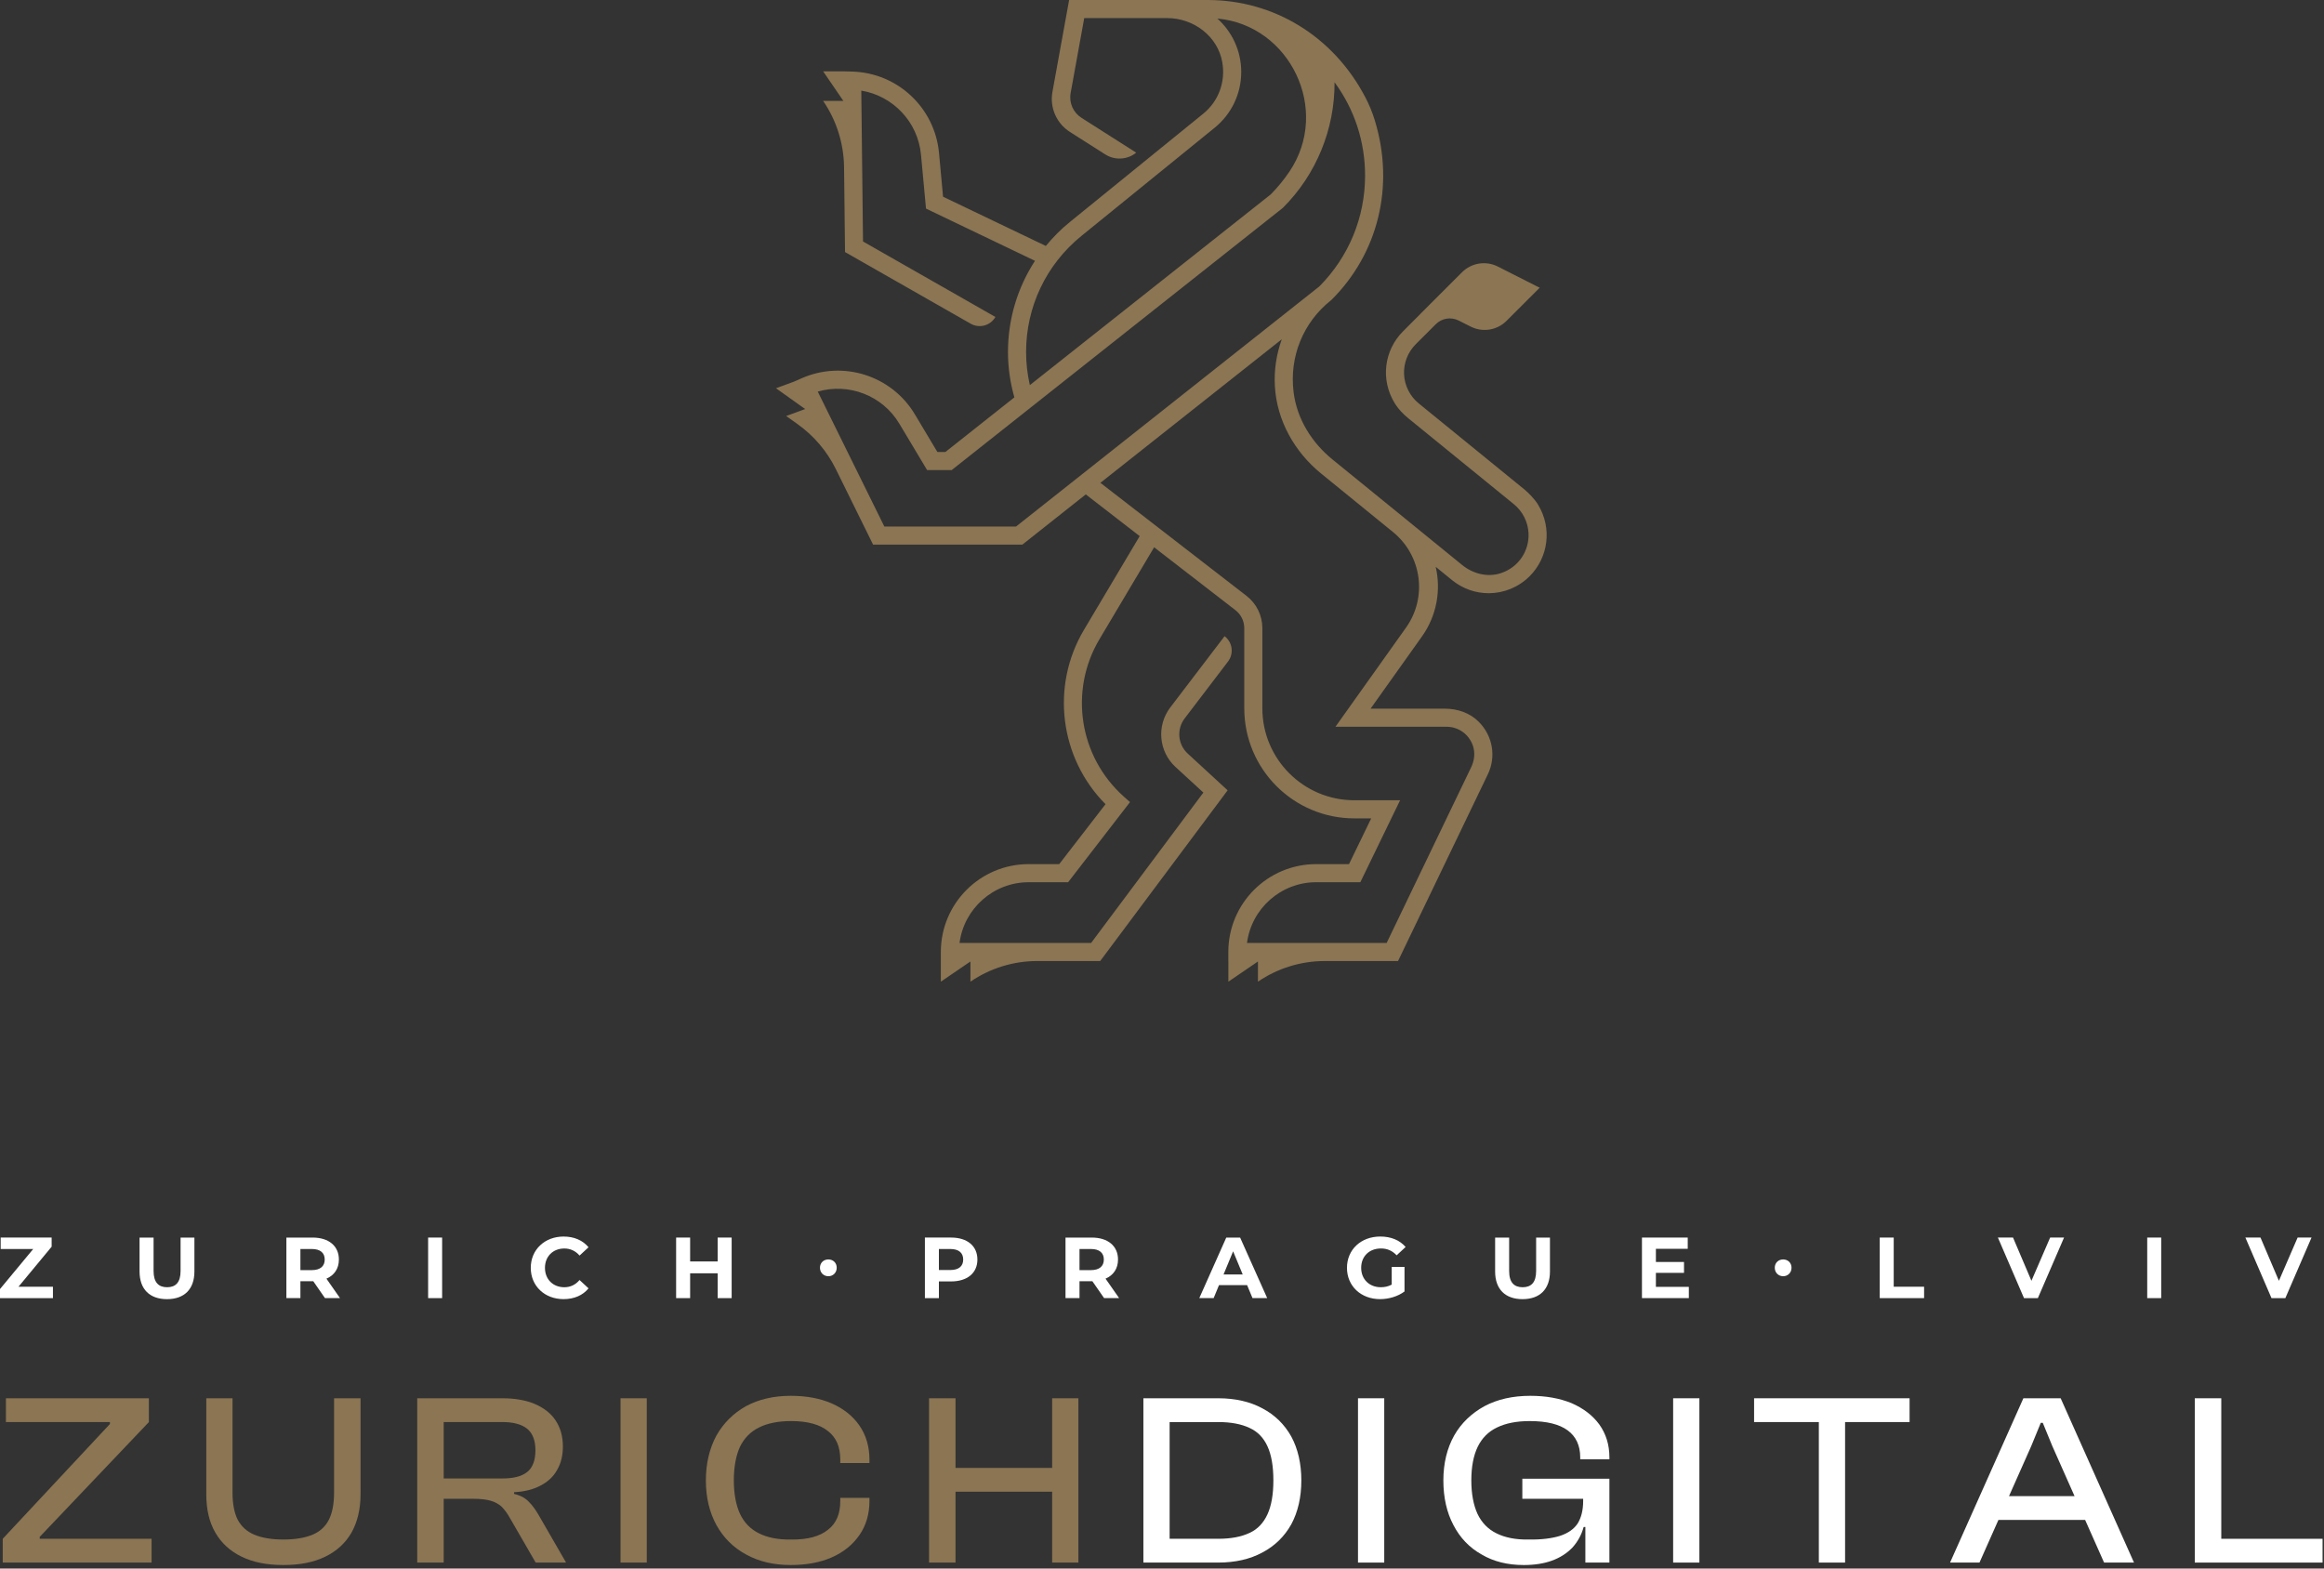 <svg width="600" height="405" viewBox="0 0 600 405" fill="none" xmlns="http://www.w3.org/2000/svg">
<rect x="0" y="0" width="600" height="405" fill="#333333" stroke="none"/>
<g clip-path="url(#clip0_1179_7128)">
<path d="M13.668 332.233V335.178H0V332.834L8.573 322.497H0.177V319.538H13.335V321.895L4.779 332.233H13.668Z" fill="white"/>
<path d="M36.031 328.3V319.546H39.651V328.166C39.651 331.137 40.949 332.366 43.138 332.366C45.348 332.366 46.62 331.137 46.62 328.166V319.546H50.192V328.3C50.192 332.898 47.554 335.445 43.116 335.445C38.665 335.445 36.031 332.898 36.031 328.3ZM39.318 316.622C39.318 317.534 39.318 315.709 39.318 316.622ZM43.851 316.622C43.851 317.534 43.851 315.709 43.851 316.622Z" fill="white"/>
<path d="M83.899 335.175L80.879 330.82H77.558V335.175H73.938V319.544H80.702C84.88 319.544 87.493 321.715 87.493 325.219C87.493 327.563 86.308 329.28 84.275 330.154L87.783 335.175H83.899ZM80.503 322.494H77.558V327.948H80.503C82.713 327.948 83.834 326.914 83.834 325.219C83.834 323.506 82.713 322.494 80.503 322.494Z" fill="white"/>
<path d="M114.147 319.542H110.531V335.178H114.147V319.542Z" fill="white"/>
<path d="M137.031 327.36C137.031 322.65 140.647 319.28 145.513 319.28C148.221 319.28 150.474 320.258 151.945 322.048L149.626 324.189C148.58 322.987 147.26 322.364 145.695 322.364C142.771 322.364 140.695 324.414 140.695 327.36C140.695 330.31 142.771 332.369 145.695 332.369C147.26 332.369 148.58 331.741 149.626 330.504L151.945 332.654C150.474 334.462 148.221 335.439 145.496 335.439C140.647 335.439 137.031 332.074 137.031 327.36Z" fill="white"/>
<path d="M188.897 319.542V335.178H185.281V328.768H178.175V335.178H174.559V319.542H178.175V325.71H185.281V319.542H188.897Z" fill="white"/>
<path d="M211.695 327.337C211.695 326.04 212.656 325.188 213.862 325.188C215.065 325.188 216.021 326.04 216.021 327.337C216.021 328.613 215.065 329.526 213.862 329.526C212.656 329.526 211.695 328.613 211.695 327.337Z" fill="white"/>
<path d="M252.341 325.22C252.341 328.702 249.728 330.865 245.55 330.865H242.401V335.177H238.785V319.541H245.55C249.728 319.541 252.341 321.717 252.341 325.22ZM248.673 325.22C248.673 323.503 247.557 322.495 245.347 322.495H242.401V327.923H245.347C247.557 327.923 248.673 326.916 248.673 325.22Z" fill="white"/>
<path d="M285.051 335.175L282.028 330.82H278.701V335.175H275.09V319.544H281.855C286.033 319.544 288.645 321.715 288.645 325.219C288.645 327.563 287.456 329.28 285.423 330.154L288.931 335.175H285.051ZM281.656 322.494H278.701V327.948H281.656C283.861 327.948 284.982 326.914 284.982 325.219C284.982 323.506 283.861 322.494 281.656 322.494Z" fill="white"/>
<path d="M321.973 331.828H314.715L313.336 335.175H309.629L316.593 319.544H320.17L327.159 335.175H323.366L321.973 331.828ZM320.84 329.077L318.362 323.095L315.888 329.077H320.84Z" fill="white"/>
<path d="M359.307 327.117H362.611V333.458C360.894 334.756 358.519 335.439 356.296 335.439C351.378 335.439 347.754 332.078 347.754 327.359C347.754 322.649 351.378 319.275 356.353 319.275C359.103 319.275 361.378 320.21 362.897 321.974L360.578 324.124C359.436 322.913 358.122 322.359 356.534 322.359C353.502 322.359 351.422 324.392 351.422 327.359C351.422 330.288 353.502 332.364 356.487 332.364C357.473 332.364 358.385 332.186 359.307 331.693V327.117Z" fill="white"/>
<path d="M386.004 328.298V319.544H389.624V328.164C389.624 331.136 390.913 332.368 393.106 332.368C395.321 332.368 396.592 331.136 396.592 328.164V319.544H400.16V328.298C400.16 332.9 397.526 335.444 393.08 335.444C388.638 335.444 386.004 332.9 386.004 328.298Z" fill="white"/>
<path d="M436.016 332.272V335.174H423.914V319.543H435.731V322.445H427.513V325.845H434.77V328.656H427.513V332.272H436.016Z" fill="white"/>
<path d="M458.203 327.337C458.203 326.04 459.163 325.188 460.37 325.188C461.573 325.188 462.528 326.04 462.528 327.337C462.528 328.613 461.573 329.526 460.37 329.526C459.163 329.526 458.203 328.613 458.203 327.337Z" fill="white"/>
<path d="M485.301 319.542H488.912V332.237H496.754V335.178H485.301V319.542Z" fill="white"/>
<path d="M532.889 319.542L526.129 335.178H522.547L515.809 319.542H519.714L524.468 330.706L529.299 319.542H532.889Z" fill="white"/>
<path d="M557.971 319.542H554.359V335.178H557.971V319.542Z" fill="white"/>
<path d="M596.779 319.542L590.023 335.178H586.442L579.703 319.542H583.605L588.358 330.706L593.189 319.542H596.779Z" fill="white"/>
<path d="M39.138 403.46H0.703V397.318L28.374 367.685V367.178H1.526V361.036H38.441V367.178L10.264 396.811V397.318H39.138V403.46Z" fill="#8B7553"/>
<path d="M73.14 404.094C68.961 404.094 65.352 403.398 62.376 401.941C59.4 400.485 57.184 398.459 55.601 395.736C54.018 393.013 53.258 389.721 53.258 385.858V361.037H60.033V385.415C60.033 388.264 60.476 390.607 61.363 392.38C62.312 394.153 63.706 395.419 65.605 396.243C67.568 397.066 70.101 397.509 73.14 397.509C76.243 397.509 78.775 397.066 80.738 396.243C82.638 395.419 84.031 394.153 84.917 392.38C85.804 390.607 86.247 388.264 86.247 385.415V361.037H93.085V385.858C93.085 389.721 92.262 393.013 90.743 395.736C89.16 398.459 86.944 400.485 83.968 401.941C80.992 403.398 77.382 404.094 73.14 404.094Z" fill="#8B7553"/>
<path d="M114.553 403.46H107.715V361.036H129.75C132.979 361.036 135.765 361.543 138.045 362.492C140.387 363.506 142.224 364.899 143.427 366.735C144.693 368.634 145.326 370.851 145.326 373.51C145.326 375.853 144.82 377.879 143.807 379.589C142.857 381.298 141.401 382.628 139.564 383.578C137.665 384.591 135.385 385.161 132.726 385.287V385.731C134.372 386.111 135.639 386.807 136.525 387.757C137.475 388.707 138.298 389.846 139.058 391.176L146.15 403.46H138.298L131.523 391.746C130.89 390.606 130.193 389.72 129.497 389.023C128.737 388.327 127.787 387.82 126.711 387.504C125.634 387.187 124.178 386.997 122.342 386.997H114.553V403.46ZM114.553 367.178V381.742H129.687C132.536 381.742 134.625 381.235 136.082 380.095C137.475 379.019 138.235 377.119 138.235 374.46C138.235 371.864 137.475 370.027 136.082 368.888C134.625 367.748 132.536 367.178 129.687 367.178H114.553Z" fill="#8B7553"/>
<path d="M166.978 361.037H160.203V403.461H166.978V361.037Z" fill="#8B7553"/>
<path d="M204.147 404.094C199.778 404.094 195.915 403.207 192.623 401.371C189.33 399.598 186.797 397.065 184.961 393.773C183.188 390.543 182.238 386.681 182.238 382.248C182.238 377.816 183.188 373.954 184.961 370.661C186.797 367.432 189.33 364.899 192.623 363.063C195.915 361.29 199.778 360.403 204.147 360.403C208.136 360.403 211.682 361.037 214.721 362.366C217.76 363.696 220.166 365.595 221.876 368.065C223.586 370.534 224.472 373.51 224.472 376.866V377.753H216.937V376.866C216.937 373.637 215.924 371.168 213.771 369.521C211.682 367.812 208.516 366.925 204.21 366.925C200.917 366.925 198.131 367.495 195.979 368.572C193.762 369.648 192.116 371.358 191.04 373.574C190.027 375.79 189.457 378.703 189.457 382.248C189.457 385.731 190.027 388.644 191.04 390.86C192.116 393.139 193.762 394.849 195.979 395.925C198.131 397.002 200.917 397.572 204.21 397.508C208.516 397.572 211.682 396.685 213.771 394.976C215.924 393.329 216.937 390.86 216.937 387.567V386.744H224.472V387.567C224.472 390.987 223.586 393.899 221.876 396.369C220.166 398.838 217.76 400.801 214.721 402.131C211.682 403.46 208.136 404.094 204.147 404.094Z" fill="#8B7553"/>
<path d="M278.417 403.461H271.642V361.037H278.417V403.461ZM246.694 403.461H239.855V361.037H246.694V403.461ZM274.998 385.162H242.072V379.02H274.998V385.162Z" fill="#8B7553"/>
<path d="M314.508 403.46H297.411V397.318H314.508C317.8 397.318 320.46 396.811 322.612 395.798C324.702 394.849 326.222 393.202 327.235 390.986C328.248 388.77 328.754 385.857 328.754 382.248C328.754 378.576 328.248 375.663 327.235 373.447C326.222 371.231 324.702 369.648 322.612 368.698C320.46 367.685 317.8 367.178 314.508 367.178H297.411V361.036H314.508C318.94 361.036 322.739 361.923 325.905 363.632C329.134 365.342 331.604 367.748 333.377 370.914C335.086 374.08 335.973 377.879 335.973 382.248C335.973 386.617 335.086 390.416 333.377 393.582C331.604 396.748 329.134 399.154 325.905 400.864C322.739 402.574 318.94 403.46 314.508 403.46ZM301.97 403.46H295.195V361.036H301.97V403.46Z" fill="white"/>
<path d="M357.377 361.037H350.602V403.461H357.377V361.037Z" fill="white"/>
<path d="M393.409 404.094C389.23 404.094 385.621 403.207 382.518 401.371C379.352 399.598 376.946 397.065 375.237 393.773C373.527 390.543 372.641 386.681 372.641 382.248C372.641 377.816 373.59 373.954 375.427 370.661C377.263 367.432 379.922 364.899 383.278 363.063C386.634 361.29 390.56 360.403 395.119 360.403C399.108 360.403 402.654 361.037 405.756 362.303C408.796 363.633 411.202 365.469 412.912 367.812C414.621 370.218 415.508 373.004 415.508 376.296V376.803H407.973V376.296C407.973 373.257 406.896 370.914 404.743 369.331C402.591 367.748 399.361 366.925 394.929 366.925C391.51 366.925 388.724 367.495 386.507 368.572C384.228 369.648 382.582 371.358 381.505 373.574C380.429 375.79 379.859 378.703 379.859 382.248C379.859 385.731 380.429 388.644 381.442 390.86C382.518 393.139 384.165 394.849 386.381 395.925C388.534 397.002 391.32 397.572 394.612 397.508C398.032 397.572 400.754 397.192 402.78 396.559C404.87 395.862 406.39 394.786 407.339 393.329C408.226 391.873 408.732 389.973 408.732 387.567V386.174L415.508 386.364V387.377L409.872 394.279H408.859C408.289 396.369 407.276 398.142 405.946 399.598C404.553 401.054 402.78 402.194 400.691 402.954C398.601 403.714 396.195 404.094 393.409 404.094ZM415.508 403.46H409.302V392.696L408.732 391.81V382.628H415.508V403.46ZM415.508 386.997H393.029V381.805H415.508V386.997Z" fill="white"/>
<path d="M438.74 361.037H431.965V403.461H438.74V361.037Z" fill="white"/>
<path d="M476.355 403.461H469.58V361.037H476.355V403.461ZM493.008 367.179H452.863V361.037H493.008V367.179Z" fill="white"/>
<path d="M511.055 403.461H503.457L522.389 361.037H532.014L550.946 403.461H543.221L529.861 373.384L527.392 367.369H526.885L524.416 373.384L511.055 403.461ZM541.132 392.443H512.828V386.301H541.132V392.443Z" fill="white"/>
<path d="M573.479 403.461H566.641V361.037H573.479V403.461ZM599.63 403.461H568.667V397.319H599.63V403.461Z" fill="white"/>
<path d="M325.911 182.884V162.192C325.911 158.934 324.409 155.85 321.821 153.851L284.1 124.667L330.921 87.605C329.547 91.441 328.892 95.557 329.146 99.801C329.674 108.609 334.226 116.692 341.073 122.264L355.314 133.856L359.677 137.407C367.094 143.472 368.554 154.247 362.997 162.057L344.778 187.655H373.476C376.499 187.655 379.206 189.519 380.257 192.512C380.889 194.333 380.666 196.34 379.83 198.08L358.002 243.465H321.949C323.096 234.627 330.671 227.791 339.814 227.791H351.209L361.472 206.63H349.661C336.548 206.63 325.911 196.001 325.911 182.884ZM245.709 121.371L331.079 53.77L331.283 53.592C339.887 44.985 344.616 33.263 344.55 21.247C349.661 28.175 352.43 36.536 352.43 45.316C352.43 56.119 348.236 66.289 340.618 73.957L262.311 135.955H228.318L211.127 101.114C219.087 98.796 227.813 102.089 232.177 109.379L239.351 121.371H245.709ZM264.911 90.886C264.911 79.217 270.106 68.303 279.167 60.94L313.599 32.981C317.963 29.442 320.458 24.186 320.458 18.567C320.458 13.098 318.071 8.188 314.3 4.792C332.997 6.482 343.672 28.352 332.889 44.323C331.484 46.406 329.87 48.382 328.072 50.196L265.881 99.439C265.246 96.636 264.911 93.778 264.911 90.886ZM311.928 0.001H276.021L271.711 23.735C270.976 27.779 272.763 31.865 276.233 34.068L285.36 39.875C287.847 41.45 291.063 41.265 293.347 39.413L279.213 30.421C277.061 29.049 275.955 26.523 276.414 24.012L279.922 4.676H301.368C308.193 4.676 314.393 9.371 315.567 16.083C316.457 21.193 314.554 26.184 310.65 29.354L276.229 57.309C273.918 59.176 271.85 61.264 270.013 63.505L243.476 50.793L242.432 39.49C241.354 27.848 231.761 18.829 220.069 18.482L218.055 18.421V18.413H212.513L217.724 26.034V26.046H212.513C215.967 31.102 217.847 37.067 217.916 43.191L218.166 65.08L250.612 83.584C252.857 84.867 255.71 84.081 256.989 81.84L222.811 62.35L222.364 23.396C230.551 24.744 236.99 31.487 237.776 39.94L239.07 53.858L267.206 67.344C262.7 74.265 260.232 82.398 260.232 90.886C260.232 94.864 260.805 98.784 261.884 102.601L244.088 116.696H242.004L236.189 106.968C230.178 96.936 217.631 92.954 206.937 97.683L205.065 98.511L200.344 100.248L207.873 105.616L202.974 107.415L205.951 109.541C210.122 112.514 213.491 116.476 215.763 121.067L225.414 140.63H263.944L280.322 127.656L294.24 138.427L279.845 162.639C271.203 177.184 273.599 195.762 285.417 207.642L273.468 223.116H265.592C253.061 223.116 242.902 233.267 242.902 245.799V253.47L250.538 248.26V253.47C255.629 249.996 261.649 248.14 267.807 248.14H284.043L316.946 204.061L306.66 194.591C304.072 192.223 303.733 188.287 305.851 185.499L317.038 170.819C318.606 168.766 318.217 165.828 316.157 164.264L302.135 182.661C298.55 187.37 299.139 194.029 303.49 198.038L310.68 204.646L281.705 243.465H247.731C248.879 234.627 256.45 227.791 265.592 227.791H275.767L291.741 207.107L290.112 205.655C278.578 195.346 275.959 178.317 283.865 165.027L297.968 141.308L318.964 157.552C320.397 158.661 321.24 160.378 321.24 162.192V182.884C321.24 198.585 333.964 211.309 349.661 211.309H354.009L348.282 223.116H339.814C327.275 223.116 317.123 233.267 317.123 245.799V248.14H317.131V253.47L324.771 248.26V253.47C329.859 249.996 335.874 248.14 342.036 248.14H360.94L384.132 199.913C386.288 195.419 385.452 190.058 381.763 186.35C379.499 184.074 376.287 182.98 373.067 182.98H353.847L367.11 164.345C370.957 158.942 372.062 152.376 370.664 146.353L374.885 149.792C377.662 152.052 381.008 153.169 384.343 153.169C388.183 153.169 392.015 151.683 394.93 148.767C399.655 144.038 400.887 136.444 397.009 130.171C396.262 128.958 394.668 127.279 393.563 126.374L366.29 104.164C364.029 102.327 362.646 99.601 362.496 96.701C362.35 93.797 363.448 90.948 365.508 88.887L370.68 83.719C372.239 82.156 374.631 81.767 376.61 82.772L379.707 84.332C382.776 85.887 386.5 85.29 388.934 82.86L397.51 74.292L386.689 68.816C383.619 67.267 379.895 67.861 377.458 70.294L369.282 78.463L368.881 78.867L362.196 85.583C357.463 90.32 356.234 97.941 360.143 104.214C361.06 105.682 362.292 106.941 363.636 108.039L390.844 130.186C393.101 132.027 394.479 134.75 394.626 137.653C394.861 142.144 392.119 146.499 387.44 148.005C384.031 149.106 380.284 148.155 377.504 145.891L363.039 134.118C363.028 134.114 363.02 134.103 363.012 134.091L343.996 118.621C338.658 114.281 334.85 108.162 333.987 101.338C332.805 92.084 336.486 83.188 343.634 77.531L343.834 77.353C355.722 65.473 360.19 48.139 354.917 30.998C354.297 28.961 353.477 26.993 352.487 25.102C344.154 9.205 328.753 0.055 311.928 0.001Z" fill="#8B7553"/>
</g>
<defs>
<clipPath id="clip0_1179_7128">
<rect width="600" height="404.845" fill="white"/>
</clipPath>
</defs>
</svg>
